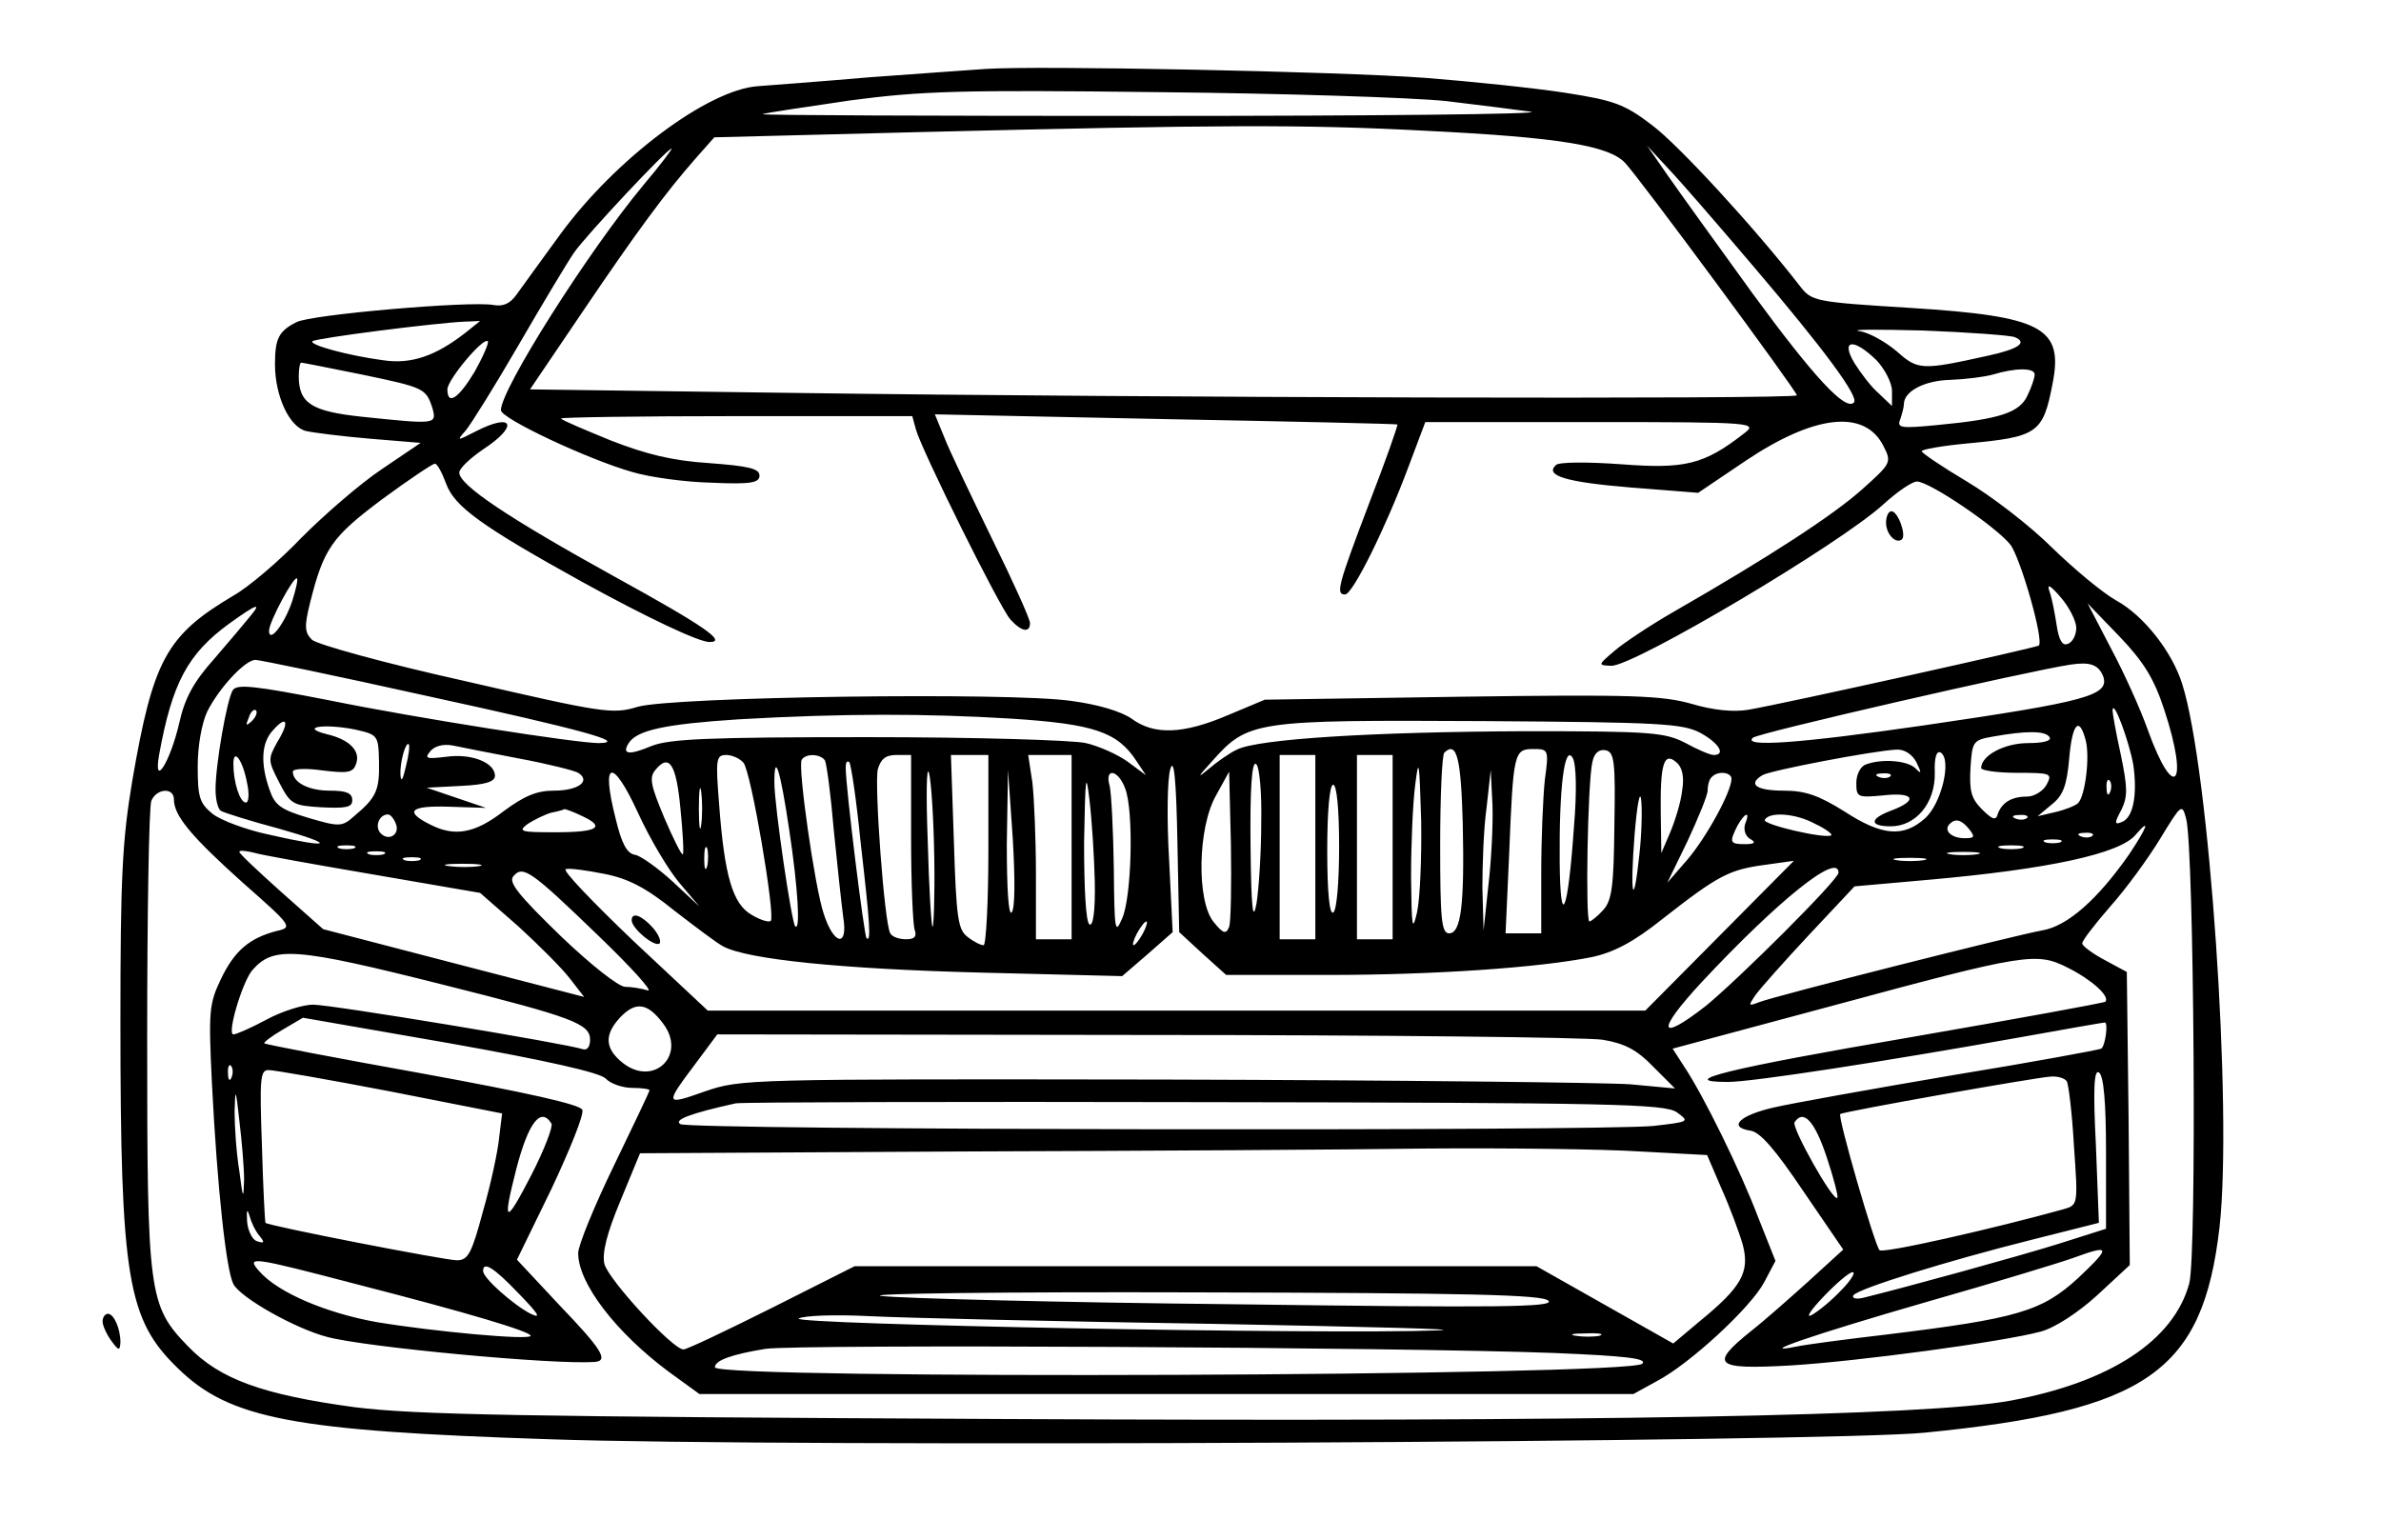 <?xml version="1.0" encoding="UTF-8" standalone="yes"?>
<svg version="1.0" xmlns="http://www.w3.org/2000/svg" width="300pt" height="194pt" viewBox="0 0 400 259" preserveAspectRatio="xMidYMid meet">
  <g transform="translate(0,259) scale(0.1,-0.1)" fill="#000000" stroke="none">
    <path d="M1655 2474 c-27 -2 -115 -8 -195 -14 -80 -7 -164 -13 -188 -15 -84
-6 -239 -122 -332 -249 -33 -45 -66 -91 -74 -102 -11 -15 -22 -20 -39 -17 -38
7 -307 -16 -331 -29 -30 -15 -36 -28 -36 -71 0 -53 24 -105 52 -112 13 -3 61
-9 108 -13 l85 -7 -65 -44 c-36 -24 -96 -76 -135 -115 -38 -40 -90 -84 -115
-98 -113 -67 -135 -108 -170 -311 -17 -101 -20 -164 -20 -405 0 -434 12 -502
97 -584 87 -85 194 -105 623 -119 390 -14 2156 -5 2315 11 374 37 468 102 496
346 22 197 -17 771 -63 914 -17 54 -65 115 -111 140 -23 13 -71 53 -108 89
-36 36 -101 86 -143 111 -42 25 -76 48 -76 51 0 3 34 9 76 13 119 11 128 17
144 100 19 95 -17 114 -238 128 -162 10 -167 11 -187 37 -76 98 -204 237 -248
270 -47 36 -64 42 -147 55 -52 8 -158 19 -235 25 -148 11 -655 21 -740 15z
m775 -54 c58 -7 122 -15 143 -18 21 -4 -264 -7 -633 -7 -368 0 -666 1 -660 3
5 2 72 12 147 23 121 16 185 18 518 14 209 -2 427 -9 485 -15z m-34 -50 c224
-11 308 -25 335 -54 24 -25 289 -384 289 -391 0 -7 -1115 -4 -1683 4 l-448 6
88 130 c92 136 140 201 191 259 l31 35 353 9 c495 12 637 13 844 2z m-1316
-91 c-94 -113 -240 -344 -240 -379 0 -14 147 -83 221 -104 30 -9 90 -17 134
-18 66 -3 80 0 80 12 0 12 -19 16 -85 21 -62 4 -106 15 -165 38 -44 18 -82 34
-84 37 -2 2 130 4 293 4 l298 0 6 -22 c9 -34 141 -300 159 -320 19 -21 33 -23
33 -6 0 7 -29 71 -64 142 -35 72 -72 149 -80 170 l-16 39 387 -8 c214 -4 389
-8 391 -9 1 -2 -20 -62 -48 -134 -52 -137 -56 -152 -40 -152 13 0 69 114 106
213 l29 77 280 0 c278 0 280 -1 255 -20 -67 -52 -99 -59 -205 -51 -55 4 -104
4 -110 -1 -20 -18 16 -29 125 -38 l114 -9 80 54 c115 77 199 87 231 26 15 -29
14 -30 -35 -74 -48 -43 -155 -113 -317 -206 -40 -23 -85 -53 -100 -66 -28 -24
-28 -24 -5 -25 39 0 385 205 458 272 23 21 48 38 56 38 21 0 133 -76 157 -106
17 -22 57 -161 48 -170 -3 -3 -425 -97 -489 -108 -24 -4 -58 -1 -95 10 -50 14
-99 16 -387 12 l-331 -5 -62 -26 c-75 -32 -124 -34 -162 -6 -17 12 -56 24
-102 30 -104 15 -670 7 -729 -10 -42 -13 -59 -10 -289 43 -135 30 -251 62
-259 70 -12 12 -13 22 -3 62 23 92 37 111 121 174 45 33 85 60 89 60 4 0 12
-15 19 -34 14 -38 59 -71 229 -165 111 -61 196 -101 214 -101 30 0 -9 27 -158
109 -181 100 -263 155 -263 176 0 7 18 24 40 39 61 40 51 63 -13 30 -31 -16
-32 -16 -16 2 9 11 49 75 89 144 40 69 82 139 93 155 21 30 157 175 164 175 2
0 -19 -28 -47 -61z m1866 -136 c121 -142 179 -221 170 -230 -14 -15 -67 42
-171 184 -60 83 -125 173 -143 199 l-34 49 37 -40 c21 -22 84 -95 141 -162z
m-2166 -113 c-50 -39 -91 -53 -138 -46 -60 8 -125 26 -119 32 5 5 207 31 257
33 l25 1 -25 -20z m2606 -7 c23 -9 7 -20 -43 -31 -113 -25 -119 -25 -155 7
-19 16 -47 32 -63 34 -17 3 32 3 108 1 76 -3 145 -8 153 -11z m-2590 -58 c-27
-45 -46 -58 -46 -30 0 16 60 88 68 81 2 -3 -8 -26 -22 -51z m2358 19 c14 -15
26 -38 26 -52 l0 -25 -22 21 c-13 11 -31 35 -41 51 -24 40 -2 43 37 5z m-2548
-24 c105 -22 108 -23 119 -57 7 -27 6 -27 -119 -14 -85 9 -106 23 -106 68 0
13 2 23 4 23 2 0 48 -9 102 -20z m2814 0 c0 -5 -5 -21 -12 -35 -13 -29 -46
-40 -152 -50 -62 -6 -68 -5 -62 10 3 9 6 20 6 25 0 22 35 40 78 41 26 1 58 5
72 9 36 11 70 12 70 0z m-2931 -381 c-13 -39 -39 -72 -39 -50 0 15 42 93 47
88 2 -2 -2 -19 -8 -38z m3001 -45 c0 -12 -6 -24 -14 -27 -9 -4 -15 5 -19 31
-3 20 -8 46 -12 57 -5 14 1 11 19 -10 14 -16 26 -40 26 -51z m-3072 19 c-8
-10 -35 -42 -60 -71 -35 -39 -50 -67 -59 -108 -15 -65 -44 -112 -34 -54 22
121 48 170 118 221 46 33 56 37 35 12z m3220 -157 c42 -127 17 -158 -28 -33
-12 34 -40 96 -62 137 l-39 75 54 -56 c41 -43 58 -71 75 -123z m-2921 23 c262
-57 337 -78 288 -79 -38 0 -301 41 -454 72 -123 24 -155 28 -162 17 -10 -16
-29 -125 -29 -167 0 -17 4 -33 9 -36 5 -3 49 -17 98 -30 99 -28 88 -34 -17
-10 -38 8 -81 24 -95 35 -22 18 -25 28 -25 80 0 35 7 73 16 92 20 40 64 87 81
87 7 0 137 -27 290 -61z m2818 34 c12 -33 -27 -43 -300 -83 -214 -31 -307 -37
-289 -21 8 8 462 112 534 123 33 5 47 0 55 -19z m-3114 -76 c-10 -9 -11 -8 -5
6 3 10 9 15 12 12 3 -3 0 -11 -7 -18z m3165 -74 c7 -50 0 -89 -20 -96 -12 -5
-12 -1 0 21 11 23 10 38 -1 92 -8 36 -14 70 -14 75 1 21 28 -52 35 -92z
m-1885 78 c136 -9 176 -22 208 -71 l16 -24 -31 23 c-17 12 -48 26 -70 31 -21
5 -187 10 -367 10 -270 0 -334 -3 -364 -15 -38 -16 -50 -14 -38 5 14 22 62 32
185 40 175 10 315 10 461 1z m-1237 -39 c-16 -29 -16 -31 3 -68 19 -37 23 -39
71 -42 42 -2 52 0 52 12 0 12 -10 16 -38 16 -36 0 -62 14 -62 32 0 5 22 6 50
2 41 -5 51 -4 56 10 9 22 -10 42 -49 51 -47 12 -4 18 47 8 39 -9 40 -9 41 -55
1 -48 -5 -60 -42 -91 -20 -18 -25 -18 -76 -3 -47 14 -57 21 -66 47 -16 45 -14
80 6 101 23 26 28 14 7 -20z m2394 15 c31 -17 43 -37 22 -37 -6 0 -27 9 -47
20 -35 18 -57 20 -268 20 -258 -1 -452 -13 -487 -31 -13 -6 -34 -21 -48 -33
-19 -16 -18 -13 5 12 62 70 70 71 460 69 295 -2 333 -4 363 -20z m648 -13 c7
-28 -1 -93 -13 -105 -4 -4 -21 -11 -38 -15 l-30 -7 24 20 c19 15 25 32 29 76
5 60 17 74 28 31z m-61 6 c4 -6 -10 -10 -36 -10 -40 0 -79 -21 -79 -42 0 -4
27 -8 60 -8 58 0 60 -1 50 -20 -6 -11 -21 -20 -33 -20 -26 0 -42 -10 -49 -29
-3 -12 -9 -10 -27 8 -18 18 -21 31 -19 69 3 45 4 47 38 53 56 10 88 10 95 -1z
m-2765 -50 c-5 -22 -8 -27 -9 -13 -1 21 9 56 14 51 2 -2 0 -19 -5 -38z m191
14 c48 -9 92 -20 99 -24 22 -14 0 -30 -41 -30 -29 0 -50 -9 -85 -35 -48 -37
-82 -43 -123 -22 -44 22 -34 32 31 30 l63 -2 -50 17 -50 17 58 3 c41 2 57 7
57 17 0 22 -39 38 -82 32 -33 -4 -37 -3 -27 9 7 9 22 13 38 10 14 -3 65 -13
112 -22z m1587 -110 c3 -137 -3 -184 -23 -184 -13 0 -15 25 -15 148 0 82 3
152 7 156 21 20 28 -9 31 -120z m138 74 c-3 -29 -6 -99 -6 -155 l0 -103 -30 0
-30 0 6 133 c7 172 8 177 41 177 25 0 26 -1 19 -52z m49 -79 c-10 -145 -23
-176 -24 -58 -1 124 8 198 22 174 6 -11 7 -57 2 -116z m68 2 c-1 -101 -4 -126
-19 -142 -9 -10 -20 -19 -23 -19 -7 0 -3 234 5 268 3 15 11 22 22 20 15 -3 17
-18 15 -127z m508 107 c9 -19 9 -21 -2 -10 -14 13 -57 16 -83 6 -9 -3 -16 -17
-16 -31 0 -24 2 -25 45 -21 52 6 60 -8 15 -25 -38 -14 -39 -27 -2 -27 42 0 75
39 74 90 -1 26 3 38 10 34 19 -12 1 -87 -27 -111 -36 -32 -72 -29 -135 12 -43
27 -66 35 -102 35 -47 0 -61 11 -36 26 13 8 186 41 225 43 14 1 27 -8 34 -21z
m-2808 -35 c4 -18 3 -33 -2 -33 -10 0 -21 34 -21 65 0 28 16 6 23 -32z m835
34 c13 -15 54 -258 46 -266 -3 -3 -17 1 -32 10 -32 18 -46 65 -55 187 -6 75
-5 82 12 82 10 0 23 -6 29 -13z m137 4 c3 -6 10 -58 15 -118 6 -59 13 -125 16
-147 8 -50 -16 -46 -33 7 -15 44 -44 248 -37 259 7 11 31 10 39 -1z m145 -130
c0 -77 3 -146 6 -155 4 -11 0 -16 -14 -16 -12 0 -24 4 -27 10 -10 16 -27 250
-21 276 5 17 13 24 31 24 l25 0 0 -139z m130 -21 c0 -88 -4 -160 -8 -160 -5 0
-17 6 -27 14 -16 12 -19 31 -23 160 l-5 146 32 0 31 0 0 -160z m140 5 l0 -155
-30 0 -30 0 0 109 c0 59 -3 129 -6 155 l-7 46 37 0 36 0 0 -155z m220 -179
l40 -36 173 0 c175 0 352 12 442 30 37 8 70 25 120 65 92 72 111 82 170 90
l50 7 -125 -126 -125 -126 -788 0 -789 0 -125 117 c-68 65 -120 119 -114 121
6 2 35 -2 65 -8 41 -8 71 -24 118 -62 35 -27 72 -55 82 -60 41 -22 200 -38
431 -44 l240 -6 43 37 42 37 -6 122 c-4 68 -3 136 2 152 6 21 10 -15 12 -123
l3 -151 39 -36z m190 179 l0 -155 -30 0 -30 0 0 155 0 155 30 0 30 0 0 -155z
m130 0 l0 -155 -30 0 -30 0 0 155 0 155 30 0 30 0 0 -155z m41 -110 c-8 -34
-9 -25 -10 60 0 55 3 125 7 155 6 48 7 40 10 -60 1 -64 -2 -133 -7 -155z m446
205 c-2 -19 -12 -51 -20 -70 l-15 -35 -1 67 c-1 82 5 104 26 86 10 -8 14 -24
10 -48z m-1685 -30 c4 -40 6 -75 4 -77 -2 -2 -16 26 -31 61 -23 55 -26 68 -15
81 23 28 35 10 42 -65z m303 -56 c16 -139 18 -170 10 -162 -4 4 -35 253 -35
287 0 8 2 12 6 9 3 -3 12 -64 19 -134z m124 -28 c1 -66 -1 -117 -3 -115 -2 2
-6 67 -8 144 -3 77 -2 129 2 115 4 -14 8 -79 9 -144z m550 61 c0 -51 -4 -112
-8 -137 -6 -33 -9 -8 -10 98 -1 93 2 141 9 137 6 -3 10 -47 9 -98z m-978 -103
l33 -39 -45 42 c-24 22 -53 43 -63 45 -14 2 -23 19 -33 61 -25 98 -6 104 37
11 20 -44 52 -98 71 -120z m184 90 c15 -99 19 -172 10 -162 -6 6 -35 203 -35
242 0 53 10 21 25 -80z m514 -87 c1 -50 -3 -76 -9 -72 -6 4 -9 59 -9 138 2
110 3 122 9 72 4 -33 8 -95 9 -138z m-140 -52 c-5 -5 -8 39 -8 115 l2 125 8
-115 c4 -69 4 -119 -2 -125z m191 209 c15 -38 11 -184 -5 -219 -12 -28 -13
-21 -14 85 -1 63 -4 125 -7 138 -9 31 14 28 26 -4z m175 -233 c-5 -13 -10 -12
-26 8 -29 35 -27 159 4 213 l22 40 3 -123 c1 -67 0 -130 -3 -138z m436 69 l-8
-75 -2 71 c0 39 2 100 7 135 l7 64 3 -60 c1 -33 -2 -94 -7 -135z m409 180 c0
-22 -43 -100 -75 -137 l-33 -38 34 70 c18 39 34 77 34 86 0 9 3 19 7 22 10 11
33 8 33 -3z m267 4 c-3 -3 -12 -4 -19 -1 -8 3 -5 6 6 6 11 1 17 -2 13 -5z
m-2000 -81 c-2 -16 -4 -3 -4 27 0 30 2 43 4 28 2 -16 2 -40 0 -55z m2370 55
c-3 -8 -6 -5 -6 6 -1 11 2 17 5 13 3 -3 4 -12 1 -19z m-1297 -92 c0 -59 -4
-108 -10 -111 -6 -4 -10 33 -10 104 0 67 4 111 10 111 6 0 10 -41 10 -104z
m505 -14 c-10 -95 -16 -68 -8 34 4 49 9 76 11 59 2 -16 1 -58 -3 -93z m-2465
93 c0 -27 29 -62 116 -140 83 -73 84 -75 57 -81 -46 -12 -71 -33 -94 -81 -20
-42 -21 -54 -15 -177 9 -176 24 -313 36 -336 12 -23 104 -75 158 -89 63 -17
380 -47 450 -42 24 2 11 22 -60 96 l-71 76 58 119 c31 66 55 125 52 133 -3 9
-93 29 -268 61 -145 26 -265 49 -267 51 -2 1 12 12 31 23 l34 20 247 -43 c163
-29 251 -49 262 -59 8 -9 29 -16 45 -16 16 0 29 -2 29 -4 0 -2 -27 -59 -60
-127 -33 -68 -60 -134 -60 -147 0 -51 64 -134 153 -200 l51 -37 786 0 785 0
40 22 c55 29 157 123 180 166 l19 36 -29 73 c-30 79 -92 205 -124 253 l-20 31
272 73 c322 87 340 90 393 63 40 -20 71 -48 63 -57 -2 -2 -150 -29 -329 -60
-304 -52 -398 -75 -306 -75 41 0 261 34 491 75 77 14 141 25 143 25 6 0 1 -39
-6 -44 -4 -2 -117 -23 -252 -45 -135 -23 -269 -47 -299 -54 -57 -13 -78 -33
-39 -39 16 -2 42 -32 89 -102 l67 -98 -57 -52 c-31 -28 -75 -67 -98 -85 -71
-57 -61 -65 65 -58 116 7 359 40 422 57 23 6 62 31 95 61 l55 51 -2 247 -3
246 -37 20 c-21 11 -38 24 -38 28 0 5 21 32 47 62 26 29 64 81 84 114 36 59
37 60 44 33 13 -53 18 -734 5 -781 -26 -96 -133 -166 -300 -197 -140 -26 -696
-36 -1698 -31 -813 4 -986 7 -1089 20 -154 21 -226 47 -279 102 -67 69 -69 87
-69 520 0 209 3 388 7 398 9 21 38 23 38 2z m685 -27 c42 -19 29 -28 -42 -28
-60 0 -65 1 -48 14 11 7 29 16 40 19 11 2 21 5 22 6 1 0 14 -4 28 -11z m-312
-13 c8 -18 -11 -31 -25 -17 -11 11 -3 32 12 32 4 0 10 -7 13 -15z m2270 -1
c-3 -9 0 -20 8 -25 11 -6 8 -9 -8 -9 -26 0 -27 3 -13 31 13 23 22 25 13 3z
m118 0 c17 -8 29 -17 27 -19 -8 -7 -117 18 -112 26 8 14 52 11 85 -7z m356 10
c-3 -3 -12 -4 -19 -1 -8 3 -5 6 6 6 11 1 17 -2 13 -5z m-97 -19 c10 -13 9 -15
-8 -15 -22 0 -36 13 -25 24 10 10 20 7 33 -9z m269 -42 c-53 -76 -104 -121
-146 -128 -45 -8 -449 -110 -477 -121 -18 -7 -18 -6 -5 13 8 11 48 56 90 101
l76 81 124 11 c203 18 323 44 349 76 26 30 19 12 -11 -33z m-62 31 c-3 -3 -12
-4 -19 -1 -8 3 -5 6 6 6 11 1 17 -2 13 -5z m-54 -11 c-7 -2 -19 -2 -25 0 -7 3
-2 5 12 5 14 0 19 -2 13 -5z m-2870 -10 c-7 -2 -19 -2 -25 0 -7 3 -2 5 12 5
14 0 19 -2 13 -5z m594 -30 c-3 -10 -5 -4 -5 12 0 17 2 24 5 18 2 -7 2 -21 0
-30z m2211 30 c-10 -2 -26 -2 -35 0 -10 3 -2 5 17 5 19 0 27 -2 18 -5z m-2773
-44 l180 -31 64 -56 c35 -32 74 -71 87 -88 l24 -31 -220 57 -219 57 -71 63
c-38 34 -70 64 -70 67 0 3 10 2 23 -1 12 -4 103 -20 202 -37z m18 34 c-7 -2
-19 -2 -25 0 -7 3 -2 5 12 5 14 0 19 -2 13 -5z m2680 0 c-13 -2 -33 -2 -45 0
-13 2 -3 4 22 4 25 0 35 -2 23 -4z m-2620 -10 c-7 -2 -19 -2 -25 0 -7 3 -2 5
12 5 14 0 19 -2 13 -5z m2530 0 c-13 -2 -33 -2 -45 0 -13 2 -3 4 22 4 25 0 35
-2 23 -4z m-2430 -10 c-13 -2 -35 -2 -50 0 -16 2 -5 4 22 4 28 0 40 -2 28 -4z
m202 -118 c55 -53 92 -94 82 -91 -10 3 -27 6 -38 6 -11 0 -59 38 -109 86 -70
68 -88 90 -79 100 16 19 29 10 144 -101z m2085 107 c0 -12 -168 -179 -223
-224 -81 -63 -84 -43 -7 40 129 138 230 219 230 184z m-1170 -102 c-6 -11 -13
-20 -16 -20 -2 0 0 9 6 20 6 11 13 20 16 20 2 0 0 -9 -6 -20z m-1175 -87 c215
-54 245 -65 245 -92 0 -12 -5 -18 -12 -16 -25 9 -423 75 -454 75 -17 0 -52
-11 -78 -25 -26 -14 -51 -25 -56 -25 -11 0 14 85 31 107 36 42 70 40 324 -24z
m368 -65 c40 -53 -16 -107 -68 -66 -30 24 -32 47 -4 77 26 27 46 24 72 -11z
m1580 -27 c37 -6 58 -17 85 -45 l37 -37 -75 7 c-42 3 -395 7 -785 8 -701 1
-711 1 -772 -20 -68 -24 -68 -23 -14 49 l35 47 721 -1 c396 0 742 -4 768 -8z
m-2306 -63 c-3 -8 -6 -5 -6 6 -1 11 2 17 5 13 3 -3 4 -12 1 -19z m267 -24
l188 -37 -5 -41 c-2 -22 -14 -78 -27 -123 -19 -71 -25 -83 -44 -83 -20 0 -318
58 -322 63 -1 1 -4 59 -6 130 -4 112 -3 127 11 127 9 0 101 -16 205 -36z
m2886 -103 l0 -128 -82 -26 c-71 -22 -253 -72 -326 -90 -12 -3 -20 -1 -17 4 7
11 158 58 302 94 l111 28 -5 130 c-5 97 -3 128 5 123 8 -5 12 -49 12 -135z
m-66 120 c3 -5 9 -54 12 -108 7 -99 7 -100 -17 -107 -119 -33 -304 -75 -310
-69 -8 8 -71 225 -66 229 4 4 331 62 354 63 12 1 24 -3 27 -8z m-3066 -166
c-1 -34 -2 -32 -8 15 -5 30 -8 75 -8 100 1 41 2 40 8 -15 4 -33 8 -78 8 -100z
m2410 114 c22 -16 21 -16 -39 -23 -92 -9 -1622 -7 -1637 3 -12 7 16 18 93 35
11 2 366 3 790 2 689 -1 772 -3 793 -17z m-1893 -19 c3 -5 -12 -44 -34 -87
-44 -85 -49 -83 -25 11 20 77 41 105 59 76z m2145 -56 c12 -36 20 -67 18 -69
-7 -7 -77 118 -72 127 15 23 34 2 54 -58z m-313 9 l112 -6 24 -56 c14 -31 30
-74 36 -95 12 -46 -2 -71 -73 -129 l-44 -37 -115 65 -115 65 -574 0 -573 0
-139 -70 c-76 -38 -143 -70 -149 -70 -18 0 -126 117 -133 144 -4 18 4 51 27
106 l33 80 540 3 c298 1 651 3 786 5 135 1 295 -1 357 -5z m-2323 -142 c9 -11
8 -13 -4 -9 -8 2 -16 18 -17 34 -1 18 0 22 4 9 3 -11 10 -26 17 -34z m3059
-71 c-61 -56 -102 -68 -323 -95 -69 -8 -136 -17 -150 -20 -74 -15 28 20 215
74 116 33 228 67 250 75 63 23 64 19 8 -34z m-2893 -11 c187 -48 290 -79 290
-86 0 -8 -163 7 -259 23 -84 15 -165 49 -197 85 -24 27 -14 25 166 -22z m270
-15 c33 -34 39 -43 20 -34 -29 15 -80 60 -80 72 0 17 18 6 60 -38z m2224 5
c-16 -17 -38 -35 -49 -41 -11 -6 -2 8 20 31 21 22 43 41 49 41 5 0 -3 -14 -20
-31z m-492 -17 c11 -11 -82 -12 -527 -6 -297 3 -565 10 -595 14 -30 4 207 7
527 6 465 -1 585 -4 595 -14z m-562 -39 c261 -5 430 -9 375 -11 -191 -7 -1088
10 -1074 20 8 5 61 7 119 4 58 -3 319 -9 580 -13z m648 -20 c-10 -2 -28 -2
-40 0 -13 2 -5 4 17 4 22 1 32 -1 23 -4z m-75 -29 c118 -5 156 -9 147 -18 -21
-21 -1560 -27 -1560 -6 0 12 30 22 85 31 54 8 1070 3 1328 -7z"/>
    <path d="M3170 1711 c0 -20 17 -37 27 -28 7 8 -7 47 -18 47 -5 0 -9 -9 -9 -19z"/>
    <path d="M1060 1042 c0 -14 39 -46 47 -39 3 4 -2 16 -12 27 -19 21 -35 26 -35
12z"/>
    <path d="M170 367 c0 -7 7 -22 15 -33 12 -16 14 -17 15 -2 0 23 -11 48 -21 48
-5 0 -9 -6 -9 -13z"/>
  </g>
</svg>